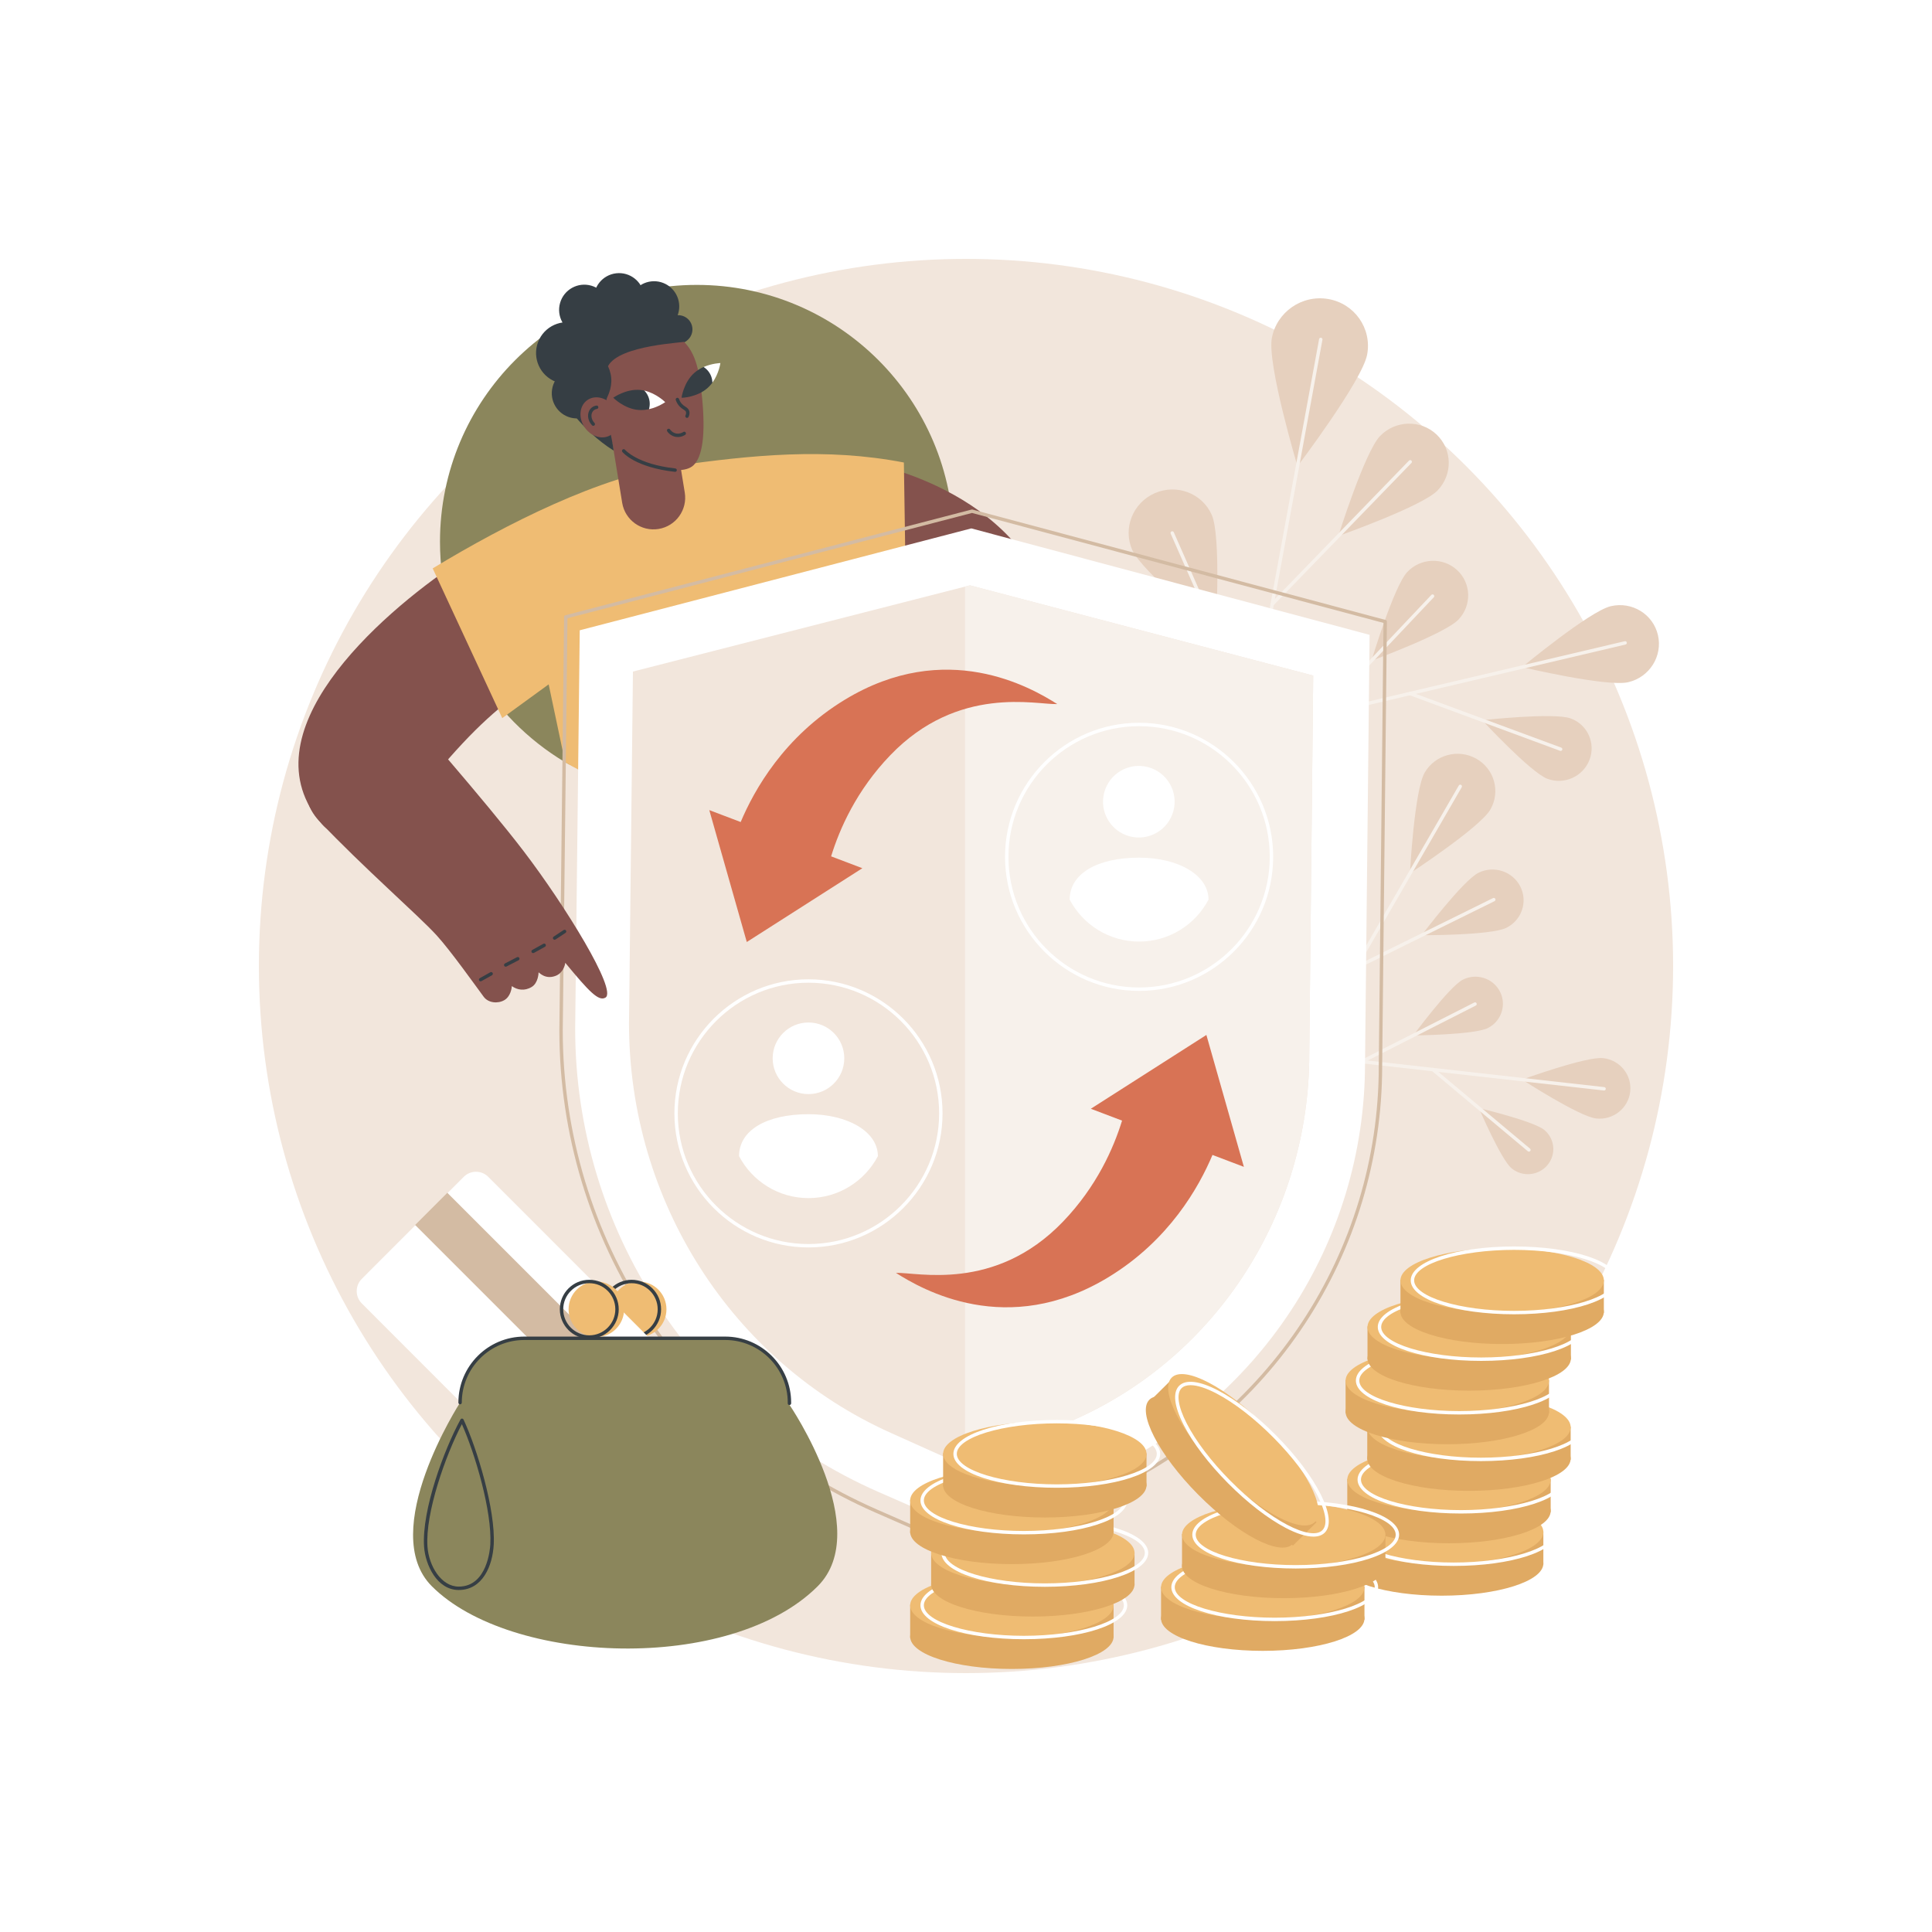 <?xml version="1.0" encoding="UTF-8"?>
<svg xmlns="http://www.w3.org/2000/svg" xmlns:xlink="http://www.w3.org/1999/xlink" version="1.1" x="0px" y="0px" viewBox="0 0 2500 2500" style="enable-background:new 0 0 2500 2500;" xml:space="preserve">
<g id="Background">
	<rect style="fill:#FFFFFF;" width="2500" height="2500"></rect>
</g>
<g id="Illustration">
	<g id="Peer-to-Peer_insurance_1_">
		<circle style="fill:#F2E6DC;" cx="1250" cy="1250" r="915"></circle>
		<g>
			<g>
				<path style="fill:#E6D0BE;" d="M2145.391,821.882c-6.254-27.155-33.592-43.928-61.062-37.464      c-27.47,6.465-114.75,78.837-114.75,78.837s109.927,25.964,137.397,19.5C2134.446,876.291,2151.645,849.037,2145.391,821.882z"></path>
				<path style="fill:#F7F1EB;" d="M1617.055,948.418c-0.999,0-1.906-0.685-2.145-1.699c-0.278-1.186,0.456-2.373,1.641-2.653      l485.87-114.338c1.174-0.278,2.373,0.456,2.653,1.641c0.278,1.186-0.457,2.373-1.641,2.653l-485.87,114.338      C1617.393,948.399,1617.223,948.418,1617.055,948.418z"></path>
				<path style="fill:#E6D0BE;" d="M2056.792,983.26c8.308-21.578-2.546-45.572-24.244-53.591      c-21.698-8.019-114.625,2.266-114.625,2.266s62.841,67.856,84.539,75.876C2024.159,1015.83,2048.483,1004.839,2056.792,983.26z"></path>
				<path style="fill:#F7F1EB;" d="M2019.493,971.681c-0.254,0-0.512-0.043-0.764-0.136l-194.971-72.064      c-1.141-0.422-1.727-1.69-1.303-2.831c0.42-1.139,1.694-1.72,2.831-1.305l194.971,72.064c1.141,0.422,1.727,1.69,1.303,2.831      C2021.232,971.129,2020.388,971.681,2019.493,971.681z"></path>
				<path style="fill:#E6D0BE;" d="M1887.342,801.648c-17.32,18.317-112.655,53.319-112.655,53.319s29.004-96.495,46.324-114.812      c17.32-18.317,46.209-19.4,64.526-2.419C1903.854,754.717,1904.662,783.331,1887.342,801.648z"></path>
				<path style="fill:#F7F1EB;" d="M1710.314,925.25c-0.545,0-1.089-0.2-1.516-0.603c-0.883-0.838-0.924-2.233-0.086-3.118      l143.44-151.698c0.835-0.887,2.235-0.919,3.118-0.086c0.883,0.838,0.924,2.233,0.086,3.118l-143.44,151.698      C1711.483,925.02,1710.898,925.25,1710.314,925.25z"></path>
			</g>
			<g>
				<path style="fill:#E6D0BE;" d="M1645.749,437.611c-6.204,33.813,33.212,165.713,33.212,165.713s83.954-110.847,90.158-144.66      c6.204-33.813-16.384-65.937-50.451-71.751C1684.599,381.1,1651.953,403.798,1645.749,437.611z"></path>
				<path style="fill:#F7F1EB;" d="M1599.348,1039.453c-0.131,0-0.265-0.011-0.401-0.037c-1.197-0.22-1.99-1.369-1.77-2.567      l109.731-598.064c0.217-1.197,1.354-1.99,2.566-1.77c1.197,0.22,1.99,1.369,1.77,2.566l-109.731,598.064      C1601.32,1038.71,1600.392,1039.453,1599.348,1039.453z"></path>
				<path style="fill:#E6D0BE;" d="M1785.846,564.156c-19.873,20.513-54.073,129.432-54.073,129.432s108.468-38.345,128.34-58.858      c19.873-20.513,19.358-52.941-1.151-72.429C1838.454,542.813,1805.719,543.643,1785.846,564.156z"></path>
				<path style="fill:#F7F1EB;" d="M1646.228,784.092c-0.553,0-1.107-0.207-1.535-0.622c-0.874-0.846-0.896-2.241-0.047-3.118      l178.573-184.324c0.844-0.874,2.244-0.893,3.118-0.047c0.874,0.846,0.896,2.242,0.047,3.118l-178.573,184.324      C1647.38,783.868,1646.803,784.092,1646.228,784.092z"></path>
				<path style="fill:#E6D0BE;" d="M1568.034,666.339c12.333,28.041,5.139,151.323,5.139,151.323s-95.738-78.025-108.072-106.066      c-12.334-28.041,0.71-60.904,29.135-73.401C1522.66,625.697,1555.701,638.298,1568.034,666.339z"></path>
				<path style="fill:#F7F1EB;" d="M1619.014,924.085c-0.848,0-1.658-0.491-2.02-1.318l-102.143-232.229      c-0.491-1.113,0.015-2.416,1.13-2.905c1.117-0.491,2.418,0.017,2.905,1.13l102.143,232.23c0.491,1.113-0.015,2.416-1.13,2.905      C1619.611,924.025,1619.309,924.085,1619.014,924.085z"></path>
			</g>
		</g>
		<g>
			<g>
				<path style="fill:#E6D0BE;" d="M2109.465,1412.7c2.525-21.565-13.142-41.036-34.993-43.489      c-21.851-2.453-104.86,27.787-104.86,27.787s73.863,47.853,95.715,50.306C2087.179,1449.758,2106.94,1434.265,2109.465,1412.7z"></path>
				<path style="fill:#F7F1EB;" d="M2075.688,1411.111c-0.082,0-0.164-0.004-0.248-0.013l-386.491-43.392      c-1.21-0.136-2.082-1.227-1.946-2.437c0.136-1.208,1.227-2.063,2.437-1.947l386.491,43.392c1.21,0.135,2.082,1.227,1.946,2.437      C2077.75,1410.278,2076.796,1411.111,2075.688,1411.111z"></path>
				<path style="fill:#E6D0BE;" d="M2002.169,1507.909c11.75-13.658,10.071-34.108-3.75-45.678      c-13.821-11.57-84.707-28.369-84.707-28.369s28.336,66.258,42.156,77.827C1969.69,1523.259,1990.419,1521.567,2002.169,1507.909      z"></path>
				<path style="fill:#F7F1EB;" d="M1978.409,1490.227c-0.497,0-1.001-0.168-1.412-0.515l-124.193-103.96      c-0.935-0.781-1.057-2.172-0.276-3.105c0.777-0.932,2.172-1.061,3.105-0.276l124.193,103.96      c0.934,0.782,1.057,2.173,0.276,3.105C1979.666,1489.957,1979.039,1490.227,1978.409,1490.227z"></path>
				<path style="fill:#E6D0BE;" d="M1925.407,1330.245c-17.508,8.904-96.637,9.611-96.637,9.611s46.565-63.21,64.073-72.114      c17.509-8.903,38.992-2.129,47.984,15.13C1949.819,1300.132,1942.915,1321.341,1925.407,1330.245z"></path>
				<path style="fill:#F7F1EB;" d="M1763.699,1375.152c-0.803,0-1.578-0.439-1.968-1.206c-0.551-1.085-0.118-2.411,0.967-2.965      l145.001-73.737c1.085-0.549,2.411-0.121,2.965,0.967c0.551,1.085,0.118,2.411-0.967,2.965l-145.001,73.737      C1764.375,1375.074,1764.035,1375.152,1763.699,1375.152z"></path>
			</g>
			<g>
				<path style="fill:#E6D0BE;" d="M1843.498,999.813c-13.411,23.187-19.045,130.303-19.045,130.303s90.648-59.345,104.059-82.532      c13.411-23.187,5.253-52.678-18.224-65.87C1886.813,968.523,1856.91,976.626,1843.498,999.813z"></path>
				<path style="fill:#F7F1EB;" d="M1652.343,1429.883c-0.375,0-0.754-0.095-1.102-0.297c-1.053-0.609-1.415-1.957-0.803-3.012      l237.212-410.118c0.607-1.055,1.951-1.421,3.012-0.803c1.053,0.609,1.415,1.957,0.803,3.012l-237.212,410.118      C1653.846,1429.489,1653.105,1429.883,1652.343,1429.883z"></path>
				<path style="fill:#E6D0BE;" d="M1913.15,1129.378c-19.957,9.846-73.59,80.812-73.59,80.812s89.641,0.28,109.598-9.566      c19.957-9.846,28.075-33.777,18.132-53.451C1957.346,1127.5,1933.107,1119.532,1913.15,1129.378z"></path>
				<path style="fill:#F7F1EB;" d="M1753.653,1254.778c-0.814,0-1.595-0.45-1.979-1.229c-0.54-1.092-0.09-2.414,1.001-2.952      l179.331-88.475c1.098-0.536,2.414-0.093,2.952,1.001c0.541,1.092,0.09,2.414-1.001,2.952l-179.331,88.475      C1754.312,1254.705,1753.98,1254.778,1753.653,1254.778z"></path>
				<path style="fill:#E6D0BE;" d="M1726.545,1147.296c1.704,23.808-35.875,112.389-35.875,112.389s-49.812-82.339-51.516-106.147      c-1.704-23.808,16.478-44.506,40.61-46.229C1703.897,1105.585,1724.841,1123.488,1726.545,1147.296z"></path>
				<path style="fill:#F7F1EB;" d="M1697.001,1350.376c-1.146,0-2.115-0.887-2.196-2.048l-14.112-197.174      c-0.088-1.214,0.827-2.269,2.041-2.355c1.223-0.095,2.27,0.827,2.356,2.041l14.112,197.174c0.088,1.214-0.827,2.269-2.041,2.356      C1697.107,1350.373,1697.053,1350.376,1697.001,1350.376z"></path>
			</g>
		</g>
		<g>
			<path style="fill:#8B865C;" d="M1233.956,700.966c0,79.17-27.686,151.874-73.904,208.957     c-60.923,75.245-145.144,59.505-249.502,59.505c-62.302,0-129.501,46.7-179.333,16.871     c-96.963-58.041-161.876-164.107-161.876-285.333c0-183.529,148.779-332.308,332.308-332.308S1233.956,517.437,1233.956,700.966z     "></path>
			<g>
				<g>
					<path style="fill:#84524D;" d="M1129.039,600.45c0,0,204.151,37.824,235.641,208.969l-239.144,19.603L1129.039,600.45z"></path>
					<g>
						<path style="fill:#84524D;" d="M772.329,851.691c-56.134,19.56-108.876,29.592-209.239,150.611        c-63.073,76.054-120.532,94.013-146.353,64.286c-101.08-116.37,72.572-270.091,174.774-338.364        C639.848,695.935,731.563,813.705,772.329,851.691z"></path>
					</g>
					<path style="fill:#EFBC73;" d="M1080.723,780.929l91.565-5.908c-0.985-63.998-1.692-112.548-2.677-176.545       c-101.005-19.456-196.481-9.666-296.167,4.359C777.2,616.378,656.061,677.223,559.905,735.5l90.001,193.751l60.06-43.689       l21.259,100.721c49.833,29.829,108.12,46.991,170.422,46.991c104.358,0,197.463-48.12,258.386-123.365L1080.723,780.929z"></path>
				</g>
				<g>
					<g>
						<path style="fill:#363E44;" d="M778.835,513.753c-2.704,17.8-19.326,30.038-37.126,27.334        c-17.8-2.704-30.038-19.326-27.334-37.126c2.704-17.8,19.326-30.038,37.126-27.335        C769.301,479.331,781.539,495.953,778.835,513.753z"></path>
						
							<ellipse transform="matrix(0.444 -0.896 0.896 0.444 -1.75 911.307)" style="fill:#363E44;" cx="733.744" cy="457.064" rx="39.911" ry="39.911"></ellipse>
						
							<ellipse transform="matrix(0.277 -0.961 0.961 0.277 161.345 1016.358)" style="fill:#363E44;" cx="755.939" cy="400.981" rx="32.6" ry="32.6"></ellipse>
						
							<ellipse transform="matrix(0.994 -0.113 0.113 0.994 -38.458 92.879)" style="fill:#363E44;" cx="800.713" cy="385.945" rx="32.6" ry="32.6"></ellipse>
						
							<ellipse transform="matrix(0.625 -0.78 0.78 0.625 8.041 809.293)" style="fill:#363E44;" cx="846.76" cy="396.273" rx="32.6" ry="32.6"></ellipse>
						<path style="fill:#363E44;" d="M895.806,428.971c-1.523,10.025-10.884,16.917-20.908,15.394        c-10.024-1.522-16.917-10.884-15.394-20.908c1.523-10.025,10.884-16.917,20.908-15.394        C890.437,409.586,897.329,418.947,895.806,428.971z"></path>
					</g>
					<path style="fill:#84524D;" d="M852.196,684.476L852.196,684.476c-22.366,3.647-43.453-11.527-47.1-33.893l-11.81-72.426       c-3.647-22.366,11.527-43.453,33.893-47.1h0c22.366-3.647,43.453,11.527,47.1,33.893l11.81,72.426       C889.736,659.741,874.562,680.829,852.196,684.476z"></path>
					<path style="fill:#84524D;" d="M816.826,426.965c3.623-0.957,38.454-9.603,63.655,11.068       c18.752,15.381,24.411,38.127,28.135,77.713c4.385,46.617,0.494,75.096-11.294,86.361       c-18.625,17.799-86.708-4.114-116.902-40.517c-21.795-26.277-25.953-64.02-12.613-95.706       C781.11,434.286,814.514,427.576,816.826,426.965z"></path>
					<g>
						<path style="fill:#FFFFFF;" d="M910.459,474.906c0.01,0.312,0.241,0.529,0.251,0.841c0.001,0.013-0.004,0.024-0.004,0.037        c1.489,4.117,3.07,8.457,5.285,12.232c0.981,1.671,2.331,2.494,3.435,3.965c0.809,1.079,1.579,2.114,2.42,3.144        c8.546-11.731,10.337-25.341,10.337-25.341S921.503,470.077,910.459,474.906z"></path>
						<g>
							<defs>
								<path id="SVGID_1_" d="M932.183,469.783c0,0-2.59,19.764-16.479,32.185c-13.89,12.421-33.82,12.795-33.82,12.795          s2.59-19.764,16.48-32.185C912.253,470.157,932.183,469.783,932.183,469.783z"></path>
							</defs>
							<clipPath id="SVGID_00000076600990661839902170000011961471241238850222_">
								<use xlink:href="#SVGID_1_" style="overflow:visible;"></use>
							</clipPath>
							<path style="clip-path:url(#SVGID_00000076600990661839902170000011961471241238850222_);fill:#363E44;" d="M921.491,491.583         c2.166,13.283-6.846,25.807-20.129,27.973c-13.283,2.166-25.806-6.846-27.972-20.129         c-2.166-13.283,6.846-25.806,20.129-27.972C906.802,469.289,919.326,478.301,921.491,491.583z"></path>
						</g>
					</g>
					<g>
						<path style="fill:#FFFFFF;" d="M834.304,516.995c0.742,5.12,2.251,8.852,5.688,12.424c12.032-2.709,20.794-9.038,20.794-9.038        s-11.46-11.452-27.093-14.991C832.933,509.125,833.777,513.361,834.304,516.995z"></path>
						<g>
							<defs>
								<path id="SVGID_00000181782411987374045500000006557585558783603880_" d="M793.552,514.665c0,0,16.153-11.68,34.719-10.102          c18.567,1.579,32.516,15.818,32.516,15.818s-16.153,11.68-34.72,10.102C807.501,528.904,793.552,514.665,793.552,514.665z"></path>
							</defs>
							<clipPath id="SVGID_00000071544959597209518810000000453430375139741062_">
								<use xlink:href="#SVGID_00000181782411987374045500000006557585558783603880_" style="overflow:visible;"></use>
							</clipPath>
							<path style="clip-path:url(#SVGID_00000071544959597209518810000000453430375139741062_);fill:#363E44;" d="M797.033,507.751         c8.175-10.691,23.469-12.731,34.159-4.556c10.691,8.175,12.731,23.469,4.556,34.159         c-8.175,10.691-23.469,12.731-34.159,4.556C790.898,533.736,788.859,518.442,797.033,507.751z"></path>
						</g>
					</g>
					<path style="fill:#363E44;" d="M744.422,414.873c-11.492,0.942-17.834,100.089-17.834,100.089s24.858,41.462,67.393,68.064       c-1.194-15.177-13.744-57.384-8.299-68.751c6.776-14.148,7.237-27.033,1.086-40.47c14.658-27.779,99.298-30.203,100.467-31.939       c3.453-5.128-40.367-43.762-62.272-61.655c-12.36-10.096,13.612,8.607-6.917,11.169       C781.523,395.939,746.35,403.845,744.422,414.873z"></path>
					<g>
						<path style="fill:#84524D;" d="M794.478,527.008c8.524,12.372,6.957,28.242-3.5,35.447        c-10.457,7.205-25.844,3.016-34.368-9.356c-8.524-12.372-6.957-28.242,3.5-35.446        C770.567,510.447,785.954,514.636,794.478,527.008z"></path>
						<path style="fill:#363E44;" d="M767.698,551.047c-0.57,0-1.143-0.222-1.574-0.661c-0.73-0.743-1.408-1.568-2.018-2.45        c-5.015-7.28-3.964-16.736,2.343-21.081c1.583-1.092,3.367-1.783,5.307-2.054c1.21-0.192,2.319,0.672,2.489,1.878        s-0.672,2.319-1.878,2.489c-1.253,0.177-2.403,0.62-3.417,1.318c-4.304,2.967-4.849,9.672-1.214,14.947        c0.467,0.674,0.984,1.303,1.535,1.867c0.853,0.87,0.84,2.265-0.03,3.118C768.813,550.838,768.256,551.047,767.698,551.047z"></path>
					</g>
					<path style="fill:#363E44;" d="M888.989,540.755c-0.304,0-0.614-0.063-0.911-0.198c-1.109-0.504-1.598-1.811-1.094-2.92       c0.848-1.869,1.048-3.456,0.594-4.72c-0.435-1.206-1.337-1.832-3.176-3.029c-1.387-0.902-3.111-2.024-4.851-3.813       c-2.22-2.282-3.932-5.109-5.09-8.399c-0.405-1.15,0.2-2.407,1.348-2.812c1.152-0.411,2.407,0.198,2.812,1.348       c0.943,2.685,2.321,4.967,4.091,6.789c1.397,1.436,2.769,2.328,4.095,3.191c1.951,1.27,3.966,2.582,4.92,5.234       c0.857,2.379,0.614,5.086-0.73,8.038C890.63,540.275,889.829,540.755,888.989,540.755z"></path>
					<path style="fill:#363E44;" d="M877.211,565.537c-0.84,0-1.716-0.065-2.627-0.211c-6.582-1.064-10.217-5.714-11.173-7.114       c-0.689-1.005-0.431-2.377,0.575-3.064c1.008-0.687,2.379-0.429,3.064,0.575c0.706,1.034,3.389,4.468,8.236,5.249       c4.345,0.7,7.674-1.15,8.903-1.983c1.008-0.678,2.379-0.415,3.062,0.594c0.68,1.008,0.416,2.379-0.594,3.062       C885.251,563.595,881.81,565.537,877.211,565.537z"></path>
					<path style="fill:#363E44;" d="M873.613,610.56c-0.08,0-0.164-0.004-0.245-0.013c-51.344-5.697-67.361-24.944-68.018-25.76       c-0.762-0.95-0.611-2.336,0.336-3.101c0.947-0.762,2.332-0.611,3.094,0.33l0,0c0.153,0.185,15.791,18.678,65.074,24.148       c1.21,0.136,2.082,1.225,1.949,2.435C875.678,609.726,874.722,610.56,873.613,610.56z"></path>
				</g>
			</g>
		</g>
		<g>
			<g>
				<g>
					<path style="fill:#FFFFFF;" d="M1413.921,1911.279l-161.574,69.934l-115.125-50.409       c-238.779-104.553-392.956-339.869-392.956-599.76l5.908-515.451l506.682-131.842l515.388,137.729l-5.908,554.399       C1766.336,1608.35,1627.904,1818.661,1413.921,1911.279z"></path>
					<path style="fill:#F2E6DC;" d="M1390.671,1836.767l-139.155,61.77l-99.151-44.524       c-205.648-92.347-338.432-300.192-338.432-529.742l5.088-455.275l436.071-111.556l444.183,116.756l-5.088,489.676       C1694.187,1569.203,1574.963,1754.961,1390.671,1836.767z"></path>
					<path style="fill:#F7F1EB;" d="M1255.093,757.439l-6.389,1.634v1138.2l2.812,1.263l139.155-61.77       c184.292-81.805,303.516-267.564,303.516-472.896l5.088-489.676L1255.093,757.439z"></path>
					<path style="fill:#D3BBA3;" d="M1253.098,2009.718c-0.302,0-0.603-0.063-0.885-0.185l-119.435-52.296       c-248.447-108.788-408.983-353.811-408.983-624.227l6.13-534.77c0.011-0.995,0.687-1.858,1.649-2.108l525.645-136.776       c0.37-0.097,0.758-0.095,1.124,0.004l534.677,142.885c0.973,0.258,1.647,1.145,1.636,2.153l-6.13,575.148       c0,242.142-144.03,460.958-366.932,557.438l-0.876-2.024l0.876,2.024l-167.62,72.552       C1253.695,2009.657,1253.396,2009.718,1253.098,2009.718z M734.316,799.976l-6.111,533.06       c0,268.637,159.498,512.076,406.343,620.161l118.554,51.91l166.739-72.171c221.289-95.778,364.276-313.007,364.276-553.414       l6.113-573.46L1257.769,663.77L734.316,799.976z"></path>
				</g>
			</g>
			<g>
				<g>
					<path style="fill:#FFFFFF;" d="M1473.989,1282.222c-95.658,0-173.481-77.823-173.481-173.481       c0-95.66,77.823-173.483,173.481-173.483c95.66,0,173.483,77.823,173.483,173.483       C1647.473,1204.399,1569.649,1282.222,1473.989,1282.222z M1473.989,939.668c-93.227,0-169.071,75.847-169.071,169.073       s75.844,169.071,169.071,169.071s169.073-75.844,169.073-169.071S1567.216,939.668,1473.989,939.668z"></path>
					<path style="fill:#FFFFFF;" d="M1473.99,1109.813c-54.475,0-89.836,20.855-89.836,54.286       c16.989,32.271,50.833,54.286,89.836,54.286c39.003,0,72.847-22.016,89.837-54.286       C1563.827,1132.425,1524.951,1109.813,1473.99,1109.813z"></path>
					
						<ellipse transform="matrix(0.16 -0.987 0.987 0.16 213.804 2326.248)" style="fill:#FFFFFF;" cx="1473.99" cy="1037.476" rx="46.33" ry="46.33"></ellipse>
				</g>
				<g>
					<path style="fill:#FFFFFF;" d="M1046.162,1614.179c-95.658,0-173.481-77.823-173.481-173.481s77.823-173.481,173.481-173.481       s173.481,77.823,173.481,173.481S1141.82,1614.179,1046.162,1614.179z M1046.162,1271.626       c-93.227,0-169.071,75.844-169.071,169.071s75.845,169.071,169.071,169.071s169.071-75.844,169.071-169.071       S1139.389,1271.626,1046.162,1271.626z"></path>
					<path style="fill:#FFFFFF;" d="M1046.161,1441.77c-54.475,0-89.836,20.855-89.836,54.286       c16.989,32.271,50.833,54.286,89.836,54.286c39.003,0,72.847-22.016,89.837-54.286       C1135.998,1464.383,1097.122,1441.77,1046.161,1441.77z"></path>
					<circle style="fill:#FFFFFF;" cx="1046.161" cy="1369.433" r="46.33"></circle>
				</g>
				<path style="fill:#D87355;" d="M917.821,1048.283l48.519,170.68l149.541-95.501l-40.424-15.343      c10.971-35.559,32.677-85.181,76.503-130.798c88.154-91.755,189.588-65.075,216.112-66.249      c-33.891-21.483-143.795-85.167-274.774-5.686c-78.899,47.877-117.483,117.081-134.852,158.319L917.821,1048.283z"></path>
				<path style="fill:#D87355;" d="M1609.578,1509.908l-48.519-170.68l-149.541,95.501l40.424,15.343      c-10.971,35.559-32.676,85.181-76.503,130.798c-88.154,91.755-189.588,65.075-216.112,66.249      c33.891,21.483,143.795,85.167,274.774,5.686c78.899-47.877,117.483-117.081,134.852-158.319L1609.578,1509.908z"></path>
			</g>
		</g>
		<g>
			<path style="fill:#84524D;" d="M524.286,918.525c0,0,103.355,117.383,153.752,183.47     c52.927,69.406,120.964,179.585,105.429,188.904c-8.849,5.308-21.235-7.8-52.011-45.036c-0.327,3.439-3.181,13.192-12.195,16.769     c-13.341,5.294-21.29-3.893-22.326-4.434c-0.017,1.175-0.543,13.828-8.873,18.884c-9.383,5.695-18.741,3.939-25.757-1.06     c-0.131,2.914-1.706,13.616-9.856,18.239c-8.383,4.755-20.586,3.635-26.565-4.451c-10.969-14.834-42.721-59.541-60.825-79.416     c-23.669-25.983-95.683-88.509-152.075-148.12c-33.002-34.885-19.228-92.06,25.886-108.517     C484.96,936.945,524.286,918.525,524.286,918.525z"></path>
			<g>
				<path style="fill:#363E44;" d="M621.917,1269.872c-0.773,0-1.522-0.407-1.927-1.128c-0.594-1.062-0.215-2.405,0.848-3.001      l13.608-7.616c1.062-0.592,2.407-0.213,3.002,0.848c0.594,1.064,0.215,2.405-0.848,3.001l-13.608,7.616      C622.651,1269.781,622.281,1269.872,621.917,1269.872z"></path>
				<path style="fill:#363E44;" d="M654.399,1250.898c-0.797,0-1.568-0.433-1.959-1.191c-0.56-1.081-0.14-2.411,0.943-2.971      l15.649-8.12c1.074-0.56,2.411-0.14,2.971,0.943c0.56,1.081,0.138,2.412-0.943,2.971l-15.649,8.12      C655.089,1250.818,654.742,1250.898,654.399,1250.898z"></path>
				<path style="fill:#363E44;" d="M689.881,1233.311c-0.771,0-1.52-0.405-1.925-1.126c-0.596-1.062-0.218-2.405,0.844-3.001      c2.543-1.425,4.847-2.696,7.151-3.966c2.295-1.264,4.59-2.528,7.123-3.949c1.055-0.594,2.405-0.222,3.002,0.844      c0.596,1.062,0.217,2.405-0.844,3.001c-2.543,1.425-4.847,2.696-7.151,3.966c-2.295,1.264-4.591,2.528-7.123,3.949      C690.617,1233.221,690.247,1233.311,689.881,1233.311z"></path>
				<path style="fill:#363E44;" d="M717.648,1216.047c-0.715,0-1.417-0.347-1.841-0.988c-0.672-1.016-0.394-2.383,0.622-3.055      l12.917-8.537c1.012-0.672,2.386-0.394,3.053,0.624c0.672,1.016,0.392,2.384-0.624,3.053l-12.912,8.537      C718.488,1215.929,718.066,1216.047,717.648,1216.047z"></path>
			</g>
		</g>
		<g>
			<g>
				<ellipse style="fill:#E0AA63;" cx="1309.355" cy="2117.963" rx="131.599" ry="41.67"></ellipse>
				<rect x="1177.756" y="2076.451" style="fill:#E0AA63;" width="263.198" height="42.933"></rect>
				<ellipse style="fill:#EFBC73;" cx="1309.355" cy="2077.266" rx="131.599" ry="41.67"></ellipse>
				<path style="fill:#FFFFFF;" d="M1324.858,2121.141c-75.031,0-133.803-19.273-133.803-43.875s58.772-43.875,133.803-43.875      s133.803,19.273,133.803,43.875S1399.889,2121.141,1324.858,2121.141z M1324.858,2037.801      c-70.139,0-129.393,18.074-129.393,39.465c0,21.392,59.255,39.465,129.393,39.465c70.139,0,129.393-18.073,129.393-39.465      C1454.251,2055.875,1394.997,2037.801,1324.858,2037.801z"></path>
			</g>
			<g>
				<ellipse style="fill:#E0AA63;" cx="1865.507" cy="2023.14" rx="131.599" ry="41.67"></ellipse>
				<rect x="1733.908" y="1981.627" style="fill:#E0AA63;" width="263.198" height="42.933"></rect>
				<ellipse style="fill:#EFBC73;" cx="1865.507" cy="1982.443" rx="131.599" ry="41.67"></ellipse>
				<path style="fill:#FFFFFF;" d="M1881.011,2026.318c-75.031,0-133.803-19.273-133.803-43.877      c0-24.602,58.772-43.875,133.803-43.875s133.803,19.273,133.803,43.875C2014.814,2007.046,1956.042,2026.318,1881.011,2026.318z       M1881.011,1942.977c-70.139,0-129.393,18.073-129.393,39.465c0,21.394,59.255,39.467,129.393,39.467      s129.393-18.073,129.393-39.467C2010.404,1961.05,1951.15,1942.977,1881.011,1942.977z"></path>
			</g>
			<g>
				<ellipse style="fill:#E0AA63;" cx="1874.973" cy="1955.311" rx="131.599" ry="41.67"></ellipse>
				<rect x="1743.374" y="1913.799" style="fill:#E0AA63;" width="263.198" height="42.933"></rect>
				<ellipse style="fill:#EFBC73;" cx="1874.973" cy="1914.614" rx="131.599" ry="41.67"></ellipse>
				<path style="fill:#FFFFFF;" d="M1890.476,1958.49c-75.031,0-133.803-19.273-133.803-43.877      c0-24.602,58.772-43.875,133.803-43.875s133.805,19.273,133.805,43.875C2024.281,1939.217,1965.507,1958.49,1890.476,1958.49z       M1890.476,1875.148c-70.139,0-129.393,18.073-129.393,39.465c0,21.394,59.255,39.467,129.393,39.467      s129.395-18.073,129.395-39.467C2019.872,1893.222,1960.615,1875.148,1890.476,1875.148z"></path>
			</g>
			<g>
				<ellipse style="fill:#E0AA63;" cx="1336.486" cy="2050.135" rx="131.599" ry="41.67"></ellipse>
				<rect x="1204.887" y="2008.622" style="fill:#E0AA63;" width="263.198" height="42.933"></rect>
				<ellipse style="fill:#EFBC73;" cx="1336.486" cy="2009.438" rx="131.599" ry="41.67"></ellipse>
				<path style="fill:#FFFFFF;" d="M1351.99,2053.313c-75.031,0-133.805-19.273-133.805-43.875      c0-24.602,58.774-43.875,133.805-43.875s133.803,19.273,133.803,43.875C1485.793,2034.04,1427.021,2053.313,1351.99,2053.313z       M1351.99,1969.973c-70.139,0-129.395,18.073-129.395,39.465c0,21.392,59.257,39.465,129.395,39.465      s129.393-18.073,129.393-39.465C1481.383,1988.046,1422.129,1969.973,1351.99,1969.973z"></path>
			</g>
			<g>
				<ellipse style="fill:#E0AA63;" cx="1309.355" cy="1982.306" rx="131.599" ry="41.67"></ellipse>
				<rect x="1177.756" y="1940.794" style="fill:#E0AA63;" width="263.198" height="42.933"></rect>
				<ellipse style="fill:#EFBC73;" cx="1309.355" cy="1941.609" rx="131.599" ry="41.67"></ellipse>
				<path style="fill:#FFFFFF;" d="M1324.858,1985.484c-75.031,0-133.803-19.273-133.803-43.875s58.772-43.875,133.803-43.875      s133.803,19.273,133.803,43.875S1399.889,1985.484,1324.858,1985.484z M1324.858,1902.145      c-70.139,0-129.393,18.073-129.393,39.465s59.255,39.465,129.393,39.465c70.139,0,129.393-18.073,129.393-39.465      S1394.997,1902.145,1324.858,1902.145z"></path>
			</g>
			<g>
				<ellipse style="fill:#E0AA63;" cx="1634.005" cy="2094.526" rx="131.599" ry="41.67"></ellipse>
				<rect x="1502.406" y="2053.013" style="fill:#E0AA63;" width="263.198" height="42.933"></rect>
				<ellipse style="fill:#EFBC73;" cx="1634.005" cy="2053.829" rx="131.599" ry="41.67"></ellipse>
				<path style="fill:#FFFFFF;" d="M1649.509,2097.704c-75.031,0-133.805-19.273-133.805-43.875      c0-24.602,58.774-43.875,133.805-43.875s133.803,19.273,133.803,43.875C1783.312,2078.431,1724.54,2097.704,1649.509,2097.704z       M1649.509,2014.364c-70.139,0-129.395,18.073-129.395,39.465c0,21.392,59.257,39.465,129.395,39.465      c70.139,0,129.393-18.073,129.393-39.465C1778.903,2032.438,1719.648,2014.364,1649.509,2014.364z"></path>
			</g>
			<g>
				<ellipse style="fill:#E0AA63;" cx="1661.136" cy="2026.471" rx="131.599" ry="41.556"></ellipse>
				<rect x="1529.537" y="1985.073" style="fill:#E0AA63;" width="263.198" height="42.815"></rect>
				<ellipse style="fill:#EFBC73;" cx="1661.136" cy="1985.886" rx="131.599" ry="41.556"></ellipse>
				<path style="fill:#FFFFFF;" d="M1676.639,2029.645c-75.031,0-133.803-19.221-133.803-43.758      c0-24.539,58.772-43.76,133.803-43.76c75.031,0,133.805,19.221,133.805,43.76      C1810.444,2010.424,1751.67,2029.645,1676.639,2029.645z M1676.639,1946.536c-70.139,0-129.393,18.02-129.393,39.351      c0,21.329,59.254,39.349,129.393,39.349c70.139,0,129.395-18.02,129.395-39.349      C1806.034,1964.556,1746.778,1946.536,1676.639,1946.536z"></path>
			</g>
			<g>
				<ellipse style="fill:#E0AA63;" cx="1351.99" cy="1921.986" rx="131.599" ry="41.67"></ellipse>
				<rect x="1220.391" y="1880.473" style="fill:#E0AA63;" width="263.198" height="42.933"></rect>
				<ellipse style="fill:#EFBC73;" cx="1351.99" cy="1881.289" rx="131.599" ry="41.67"></ellipse>
				<path style="fill:#FFFFFF;" d="M1367.493,1925.164c-75.031,0-133.803-19.273-133.803-43.875s58.772-43.875,133.803-43.875      s133.805,19.273,133.805,43.875S1442.523,1925.164,1367.493,1925.164z M1367.493,1841.824      c-70.139,0-129.393,18.073-129.393,39.465s59.255,39.465,129.393,39.465c70.139,0,129.395-18.073,129.395-39.465      S1437.631,1841.824,1367.493,1841.824z"></path>
			</g>
			<g>
				<ellipse style="fill:#E0AA63;" cx="1900.839" cy="1887.483" rx="131.599" ry="41.67"></ellipse>
				<rect x="1769.24" y="1845.97" style="fill:#E0AA63;" width="263.198" height="42.933"></rect>
				<ellipse style="fill:#EFBC73;" cx="1900.839" cy="1846.786" rx="131.599" ry="41.67"></ellipse>
				<path style="fill:#FFFFFF;" d="M1916.342,1890.662c-75.031,0-133.803-19.273-133.803-43.877      c0-24.602,58.772-43.875,133.803-43.875c75.031,0,133.805,19.273,133.805,43.875      C2050.147,1871.389,1991.373,1890.662,1916.342,1890.662z M1916.342,1807.32c-70.139,0-129.393,18.073-129.393,39.465      c0,21.394,59.255,39.467,129.393,39.467s129.395-18.073,129.395-39.467C2045.737,1825.394,1986.481,1807.32,1916.342,1807.32z"></path>
			</g>
			<g>
				<ellipse style="fill:#E0AA63;" cx="1872.811" cy="1827.162" rx="131.599" ry="41.67"></ellipse>
				<rect x="1741.212" y="1785.65" style="fill:#E0AA63;" width="263.198" height="42.933"></rect>
				<ellipse style="fill:#EFBC73;" cx="1872.811" cy="1786.465" rx="131.599" ry="41.67"></ellipse>
				<path style="fill:#FFFFFF;" d="M1888.315,1830.342c-75.031,0-133.803-19.273-133.803-43.877      c0-24.602,58.772-43.875,133.803-43.875c75.031,0,133.803,19.273,133.803,43.875      C2022.117,1811.069,1963.345,1830.342,1888.315,1830.342z M1888.315,1747c-70.139,0-129.393,18.073-129.393,39.465      c0,21.394,59.255,39.467,129.393,39.467s129.393-18.073,129.393-39.467C2017.708,1765.073,1958.453,1747,1888.315,1747z"></path>
			</g>
			<g>
				
					<ellipse transform="matrix(0.71 -0.704 0.704 0.71 -883.685 1663.961)" style="fill:#E0AA63;" cx="1580.206" cy="1905.837" rx="41.67" ry="131.599"></ellipse>
				
					<rect x="1462.849" y="1870.263" transform="matrix(0.704 0.71 -0.71 0.704 1816.279 -572.351)" style="fill:#E0AA63;" width="263.198" height="42.933"></rect>
				
					<ellipse transform="matrix(0.71 -0.704 0.704 0.71 -855.157 1676.015)" style="fill:#EFBC73;" cx="1609.119" cy="1877.196" rx="41.67" ry="131.599"></ellipse>
				<path style="fill:#FFFFFF;" d="M1699.551,1988.395c-9.351,0-21.585-3.824-35.99-11.388      c-23.28-12.221-49.809-32.792-74.701-57.92c-24.895-25.129-45.214-51.852-57.213-75.244      c-12.376-24.124-14.43-42.126-5.783-50.694c8.649-8.565,26.628-6.341,50.635,6.261c23.28,12.221,49.809,32.792,74.701,57.92      c52.804,53.305,80.474,108.624,62.997,125.937C1710.736,1986.696,1705.784,1988.395,1699.551,1988.395z M1540.528,1792.41      c-5.019,0-8.942,1.281-11.56,3.874c-7.064,6.998-4.659,23.601,6.602,45.548c11.799,23.002,31.839,49.337,56.421,74.152      c24.585,24.817,50.73,45.104,73.62,57.121c21.837,11.468,38.416,14.032,45.481,7.034l1.552,1.565l-1.552-1.565      c15.199-15.057-13.664-69.874-63.025-119.702c-24.583-24.817-50.728-45.102-73.618-57.119      C1560.705,1796.1,1549.044,1792.41,1540.528,1792.41z"></path>
			</g>
			<g>
				<ellipse style="fill:#E0AA63;" cx="1901.144" cy="1757.816" rx="131.599" ry="41.67"></ellipse>
				<rect x="1769.545" y="1716.304" style="fill:#E0AA63;" width="263.198" height="42.933"></rect>
				<ellipse style="fill:#EFBC73;" cx="1901.144" cy="1717.119" rx="131.599" ry="41.67"></ellipse>
				<path style="fill:#FFFFFF;" d="M1916.648,1760.995c-75.031,0-133.803-19.273-133.803-43.877      c0-24.602,58.772-43.875,133.803-43.875c75.031,0,133.803,19.273,133.803,43.875      C2050.451,1741.722,1991.678,1760.995,1916.648,1760.995z M1916.648,1677.653c-70.139,0-129.393,18.073-129.393,39.465      c0,21.394,59.255,39.467,129.393,39.467c70.139,0,129.393-18.073,129.393-39.467      C2046.041,1695.727,1986.786,1677.653,1916.648,1677.653z"></path>
			</g>
			<g>
				<ellipse style="fill:#E0AA63;" cx="1943.779" cy="1697.495" rx="131.599" ry="41.67"></ellipse>
				<rect x="1812.18" y="1655.983" style="fill:#E0AA63;" width="263.198" height="42.933"></rect>
				<ellipse style="fill:#EFBC73;" cx="1943.779" cy="1656.798" rx="131.599" ry="41.67"></ellipse>
				<path style="fill:#FFFFFF;" d="M1959.282,1700.673c-75.031,0-133.803-19.273-133.803-43.875s58.772-43.875,133.803-43.875      c75.031,0,133.805,19.273,133.805,43.875S2034.313,1700.673,1959.282,1700.673z M1959.282,1617.333      c-70.139,0-129.393,18.073-129.393,39.465s59.255,39.465,129.393,39.465c70.139,0,129.395-18.073,129.395-39.465      S2029.421,1617.333,1959.282,1617.333z"></path>
			</g>
		</g>
		<g>
			<g>
				<ellipse style="fill:#EFBC73;" cx="826.473" cy="1694.192" rx="35.912" ry="35.935"></ellipse>
				<path style="fill:#363E44;" d="M817.339,1732.333c-21.017,0-38.117-17.109-38.117-38.141c0-21.032,17.1-38.141,38.117-38.141      c21.017,0,38.115,17.109,38.115,38.141C855.454,1715.224,838.356,1732.333,817.339,1732.333z M817.339,1660.461      c-18.586,0-33.707,15.132-33.707,33.731c0,18.599,15.121,33.731,33.707,33.731c18.586,0,33.705-15.132,33.705-33.731      C851.044,1675.593,835.925,1660.461,817.339,1660.461z"></path>
			</g>
			<g>
				<path style="fill:#FFFFFF;" d="M468.15,1686.605l244.153,244.315c8.761,8.766,22.965,8.766,31.725,0l69.087-69.132l7.326-31.816      l34.307-9.844l21.221-21.235c8.761-8.766,8.761-22.98,0-31.746l-244.153-244.315c-8.761-8.767-22.965-8.767-31.726,0      l-21.221,21.235l-7.18,30.038l-34.452,11.622l-69.087,69.132C459.389,1663.625,459.389,1677.839,468.15,1686.605z"></path>
				
					<rect x="666.544" y="1507.787" transform="matrix(0.707 -0.707 0.707 0.707 -1000.064 990.355)" style="fill:#D3BBA3;" width="58.896" height="390.28"></rect>
			</g>
			<g>
				<g>
					<path style="fill:#8B865C;" d="M1058.069,2052.618c-112.79,112.865-397.466,101.859-499.257,0       c-71.111-71.158,36.54-237.658,36.54-237.658v0c0-46.377,37.571-83.973,83.917-83.973h258.343       c46.346,0,83.917,37.596,83.917,83.973v2.785C1021.529,1817.745,1131.677,1978.961,1058.069,2052.618z"></path>
					<path style="fill:#363E44;" d="M1021.53,1818.12c-1.219,0-2.205-0.986-2.205-2.205v-0.956c0-44.673-36.319-81.016-80.96-81.016       H678.517c-44.641,0-80.96,36.343-80.96,81.016c0,1.219-0.986,2.205-2.205,2.205s-2.205-0.986-2.205-2.205       c0-47.104,38.296-85.426,85.37-85.426h259.848c47.074,0,85.37,38.322,85.37,85.426v0.956       C1023.735,1817.134,1022.749,1818.12,1021.53,1818.12z"></path>
					<path style="fill:#363E44;" d="M593.608,2057.455c-28.294,0-43.267-32.717-44.865-55.947       c-3.266-47.599,26.197-126.428,47.141-164.713c0.401-0.728,1.255-1.227,2.002-1.146c0.831,0.026,1.576,0.517,1.929,1.268       c17.524,37.495,41.521,116.713,39.062,161.871C637.405,2025.851,624.665,2057.455,593.608,2057.455z M597.658,1842.819       c-21.195,40.415-47.483,115.133-44.514,158.387c1.712,24.931,17.671,51.839,40.464,51.839       c36.836,0,40.563-48.919,40.869-54.498C636.808,1955.655,614.779,1881.293,597.658,1842.819z"></path>
				</g>
				<g>
					<ellipse style="fill:#EFBC73;" cx="771.663" cy="1694.192" rx="35.912" ry="35.935"></ellipse>
					<path style="fill:#363E44;" d="M762.528,1732.333c-21.017,0-38.117-17.109-38.117-38.141c0-21.032,17.1-38.141,38.117-38.141       c21.017,0,38.117,17.109,38.117,38.141C800.645,1715.224,783.545,1732.333,762.528,1732.333z M762.528,1660.461       c-18.586,0-33.707,15.132-33.707,33.731c0,18.599,15.122,33.731,33.707,33.731c18.586,0,33.708-15.132,33.708-33.731       C796.236,1675.593,781.114,1660.461,762.528,1660.461z"></path>
				</g>
			</g>
		</g>
	</g>
</g>
</svg>
